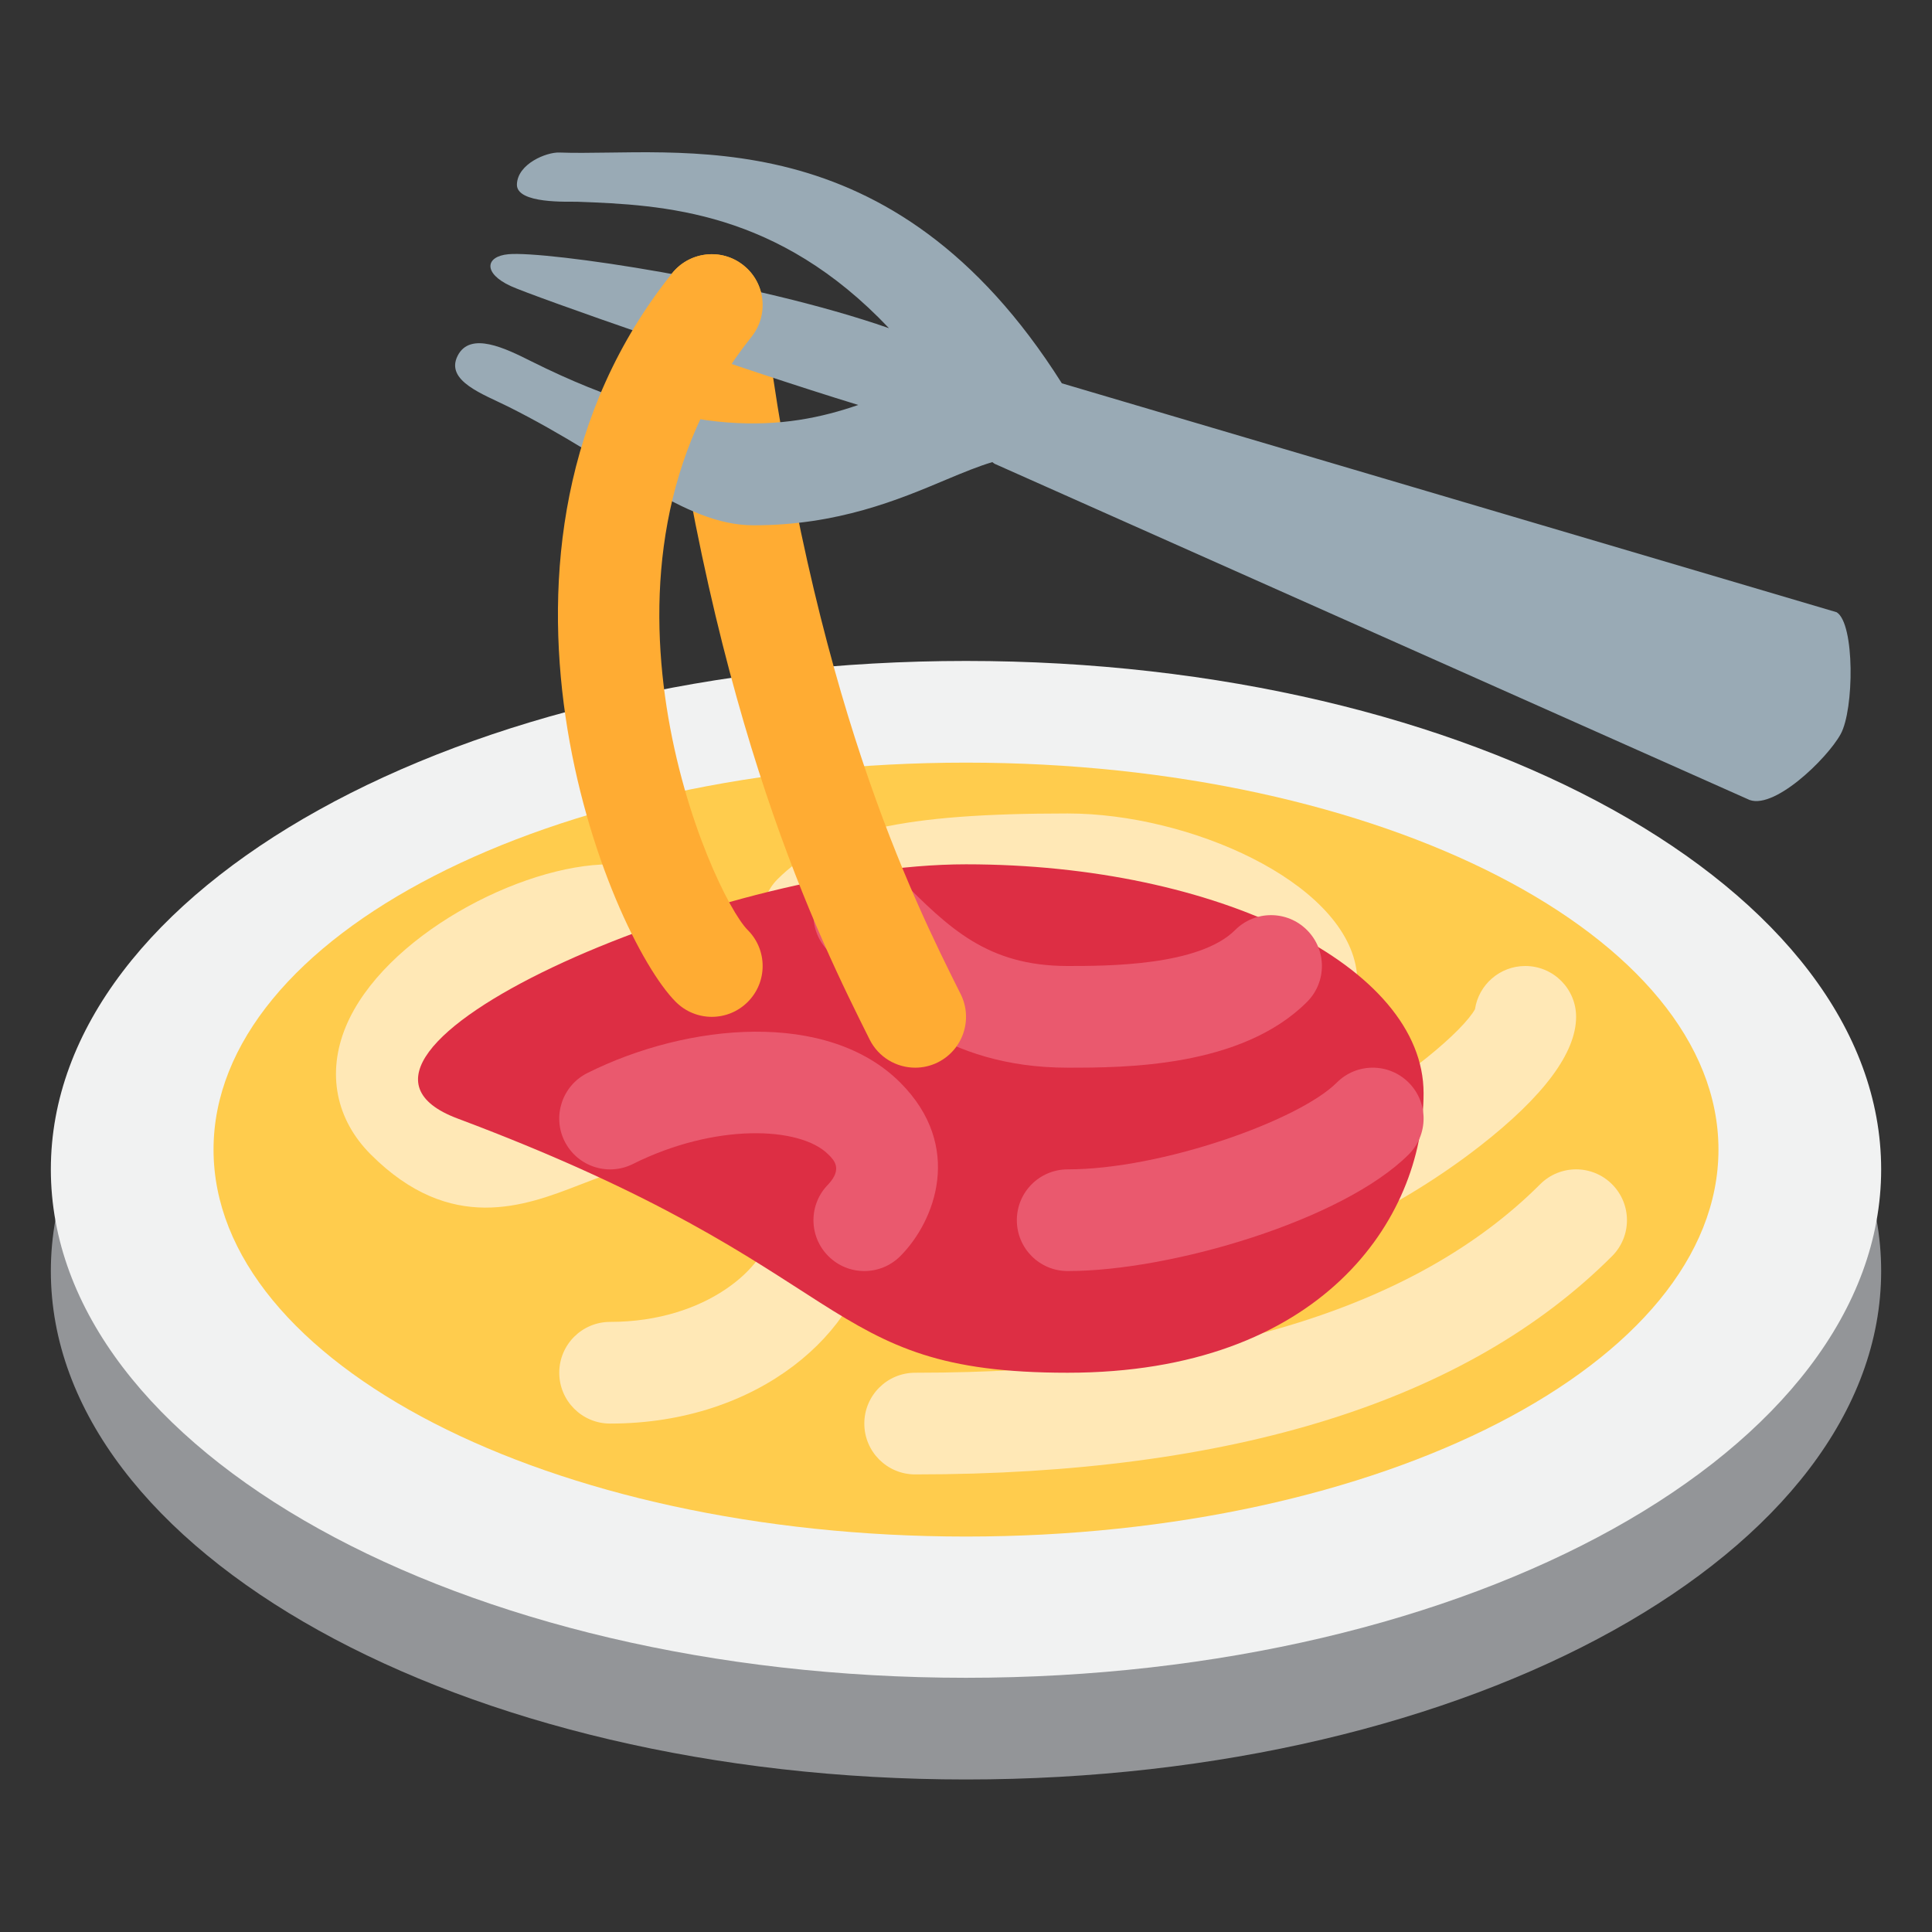 <?xml version="1.0" encoding="UTF-8" standalone="no"?>
<!-- Created with Inkscape (http://www.inkscape.org/) -->

<svg
   xmlns:svg="http://www.w3.org/2000/svg"
   xmlns="http://www.w3.org/2000/svg"
   version="1.1"
   width="47.5"
   height="47.5"
   id="svg2"
   xml:space="preserve"><rect width="100%" height="100%" fill="#333333" stroke="none"/><defs
     id="defs6"><clipPath
       id="clipPath18"><path
         d="M 0,38 38,38 38,0 0,0 0,38 z"
         id="path20" /></clipPath></defs><g
     transform="matrix(1.25,0,0,-1.25,0,47.5)"
     id="g12"><g
       id="g14"><g
         clip-path="url(#clipPath18)"
         id="g16"><g
           transform="translate(37,13)"
           id="g22"><path
             d="m 0,0 c 0,-5.522 -8.059,-10 -18,-10 -9.941,0 -18,4.478 -18,10 0,5.522 8.059,10 18,10 C -8.059,10 0,5.522 0,0"
             id="path24"
             style="fill:#939598;fill-opacity:1;fill-rule:nonzero;stroke:none" /></g><g
           transform="translate(37,15)"
           id="g26"><path
             d="m 0,0 c 0,-5.522 -8.059,-10 -18,-10 -9.941,0 -18,4.478 -18,10 0,5.522 8.059,10 18,10 C -8.059,10 0,5.522 0,0"
             id="path28"
             style="fill:#f1f2f2;fill-opacity:1;fill-rule:nonzero;stroke:none" /></g><g
           transform="translate(33.8,15.389)"
           id="g30"><path
             d="m 0,0 c 0,-4.202 -6.626,-7.611 -14.8,-7.611 -8.174,0 -14.8,3.409 -14.8,7.611 0,4.203 6.626,7.611 14.8,7.611 C -6.626,7.611 0,4.203 0,0"
             id="path32"
             style="fill:#ffcc4d;fill-opacity:1;fill-rule:nonzero;stroke:none" /></g><g
           transform="translate(12,10)"
           id="g34"><path
             d="M 0,0 C -0.552,0 -1,0.447 -1,1 -1,1.553 -0.552,2 0,2 1.898,2 3.082,3.085 3.174,3.835 3.265,4.571 2.214,4.916 1.757,5.03 0.851,5.255 0.177,4.997 -0.601,4.695 -1.669,4.281 -3.132,3.717 -4.707,5.293 -5.396,5.981 -5.575,6.897 -5.199,7.806 -4.466,9.575 -1.755,11 0,11 0.552,11 1,10.552 1,10 1,9.448 0.552,9 0,9 -1.115,9 -2.995,7.901 -3.351,7.04 -3.425,6.862 -3.396,6.81 -3.293,6.707 -2.664,6.079 -2.365,6.159 -1.322,6.561 -0.46,6.895 0.72,7.351 2.242,6.97 4.626,6.374 5.312,4.834 5.159,3.591 4.942,1.826 2.953,0 0,0"
             id="path36"
             style="fill:#ffe8b6;fill-opacity:1;fill-rule:nonzero;stroke:none" /></g><g
           transform="translate(18,9)"
           id="g38"><path
             d="m 0,0 c -0.552,0 -1,0.447 -1,1 0,0.553 0.448,1 1,1 5.697,0 9.833,1.247 12.293,3.707 0.391,0.391 1.023,0.391 1.414,0 0.391,-0.391 0.391,-1.023 0,-1.414 C 10.858,1.444 6.247,0 0,0"
             id="path40"
             style="fill:#ffe8b6;fill-opacity:1;fill-rule:nonzero;stroke:none" /></g><g
           transform="translate(22.349,12.84)"
           id="g42"><path
             d="m 0,0 c -0.537,0 -1.069,0.06 -1.591,0.19 -0.543,0.135 -2.194,0.548 -2.245,1.883 -0.039,1 0.661,2.172 5.938,3.957 -0.576,0.47 -1.958,1.13 -3.451,1.13 -2.513,0 -3.797,-0.211 -4.293,-0.707 -0.39,-0.391 -1.023,-0.391 -1.414,0 -0.39,0.391 -0.39,1.024 0,1.414 0.955,0.955 2.448,1.293 5.707,1.293 2.396,0 5.397,-1.333 5.676,-3.053 C 4.435,5.445 4.134,4.601 2.968,4.212 0.385,3.351 -0.953,2.663 -1.533,2.255 -1.421,2.216 -1.28,2.174 -1.106,2.13 2.125,1.326 6.216,4.496 6.662,5.31 6.734,5.791 7.15,6.16 7.651,6.16 c 0.553,0 1,-0.448 1,-1 C 8.651,4.454 8.017,3.601 6.765,2.623 5.021,1.262 2.476,0.001 0,0"
             id="path44"
             style="fill:#ffe8b6;fill-opacity:1;fill-rule:nonzero;stroke:none" /></g><g
           transform="translate(28,16.5)"
           id="g46"><path
             d="m 0,0 c 0,-2.485 -2.029,-5.5 -7,-5.5 -4.971,0 -4,2 -12,5 -3.376,1.266 5.029,5 10,5 4.971,0 9,-2.015 9,-4.5"
             id="path48"
             style="fill:#dd2e44;fill-opacity:1;fill-rule:nonzero;stroke:none" /></g><g
           transform="translate(17,13)"
           id="g50"><path
             d="m 0,0 c -0.256,0 -0.512,0.098 -0.707,0.293 -0.391,0.391 -0.391,1.023 0,1.414 0.281,0.305 0.112,0.474 0,0.586 C -1.265,2.851 -2.945,2.909 -4.553,2.105 -5.048,1.858 -5.647,2.059 -5.895,2.553 -6.142,3.047 -5.941,3.647 -5.447,3.895 -3.47,4.883 -0.722,5.137 0.707,3.707 1.959,2.455 1.393,0.979 0.707,0.293 0.512,0.098 0.256,0 0,0"
             id="path52"
             style="fill:#ea596e;fill-opacity:1;fill-rule:nonzero;stroke:none" /></g><g
           transform="translate(21,17)"
           id="g54"><path
             d="m 0,0 c -2.414,0 -3.686,1.271 -4.707,2.293 -0.391,0.391 -0.391,1.023 0,1.414 0.391,0.391 1.023,0.391 1.414,0 C -2.339,2.753 -1.586,2 0,2 c 0.773,0 2.586,0 3.293,0.707 0.391,0.391 1.023,0.391 1.414,0 0.391,-0.391 0.391,-1.023 0,-1.414 C 3.414,0 1.108,0 0,0"
             id="path56"
             style="fill:#ea596e;fill-opacity:1;fill-rule:nonzero;stroke:none" /></g><g
           transform="translate(21,13)"
           id="g58"><path
             d="m 0,0 c -0.553,0 -1,0.447 -1,1 0,0.553 0.447,1 1,1 1.847,0 4.548,0.962 5.293,1.707 0.391,0.391 1.023,0.391 1.414,0 0.391,-0.391 0.391,-1.023 0,-1.414 C 5.416,1.002 2.041,0 0,0"
             id="path60"
             style="fill:#ea596e;fill-opacity:1;fill-rule:nonzero;stroke:none" /></g><g
           transform="translate(18.001,17)"
           id="g62"><path
             d="m 0,0 c -0.367,0 -0.72,0.202 -0.896,0.553 -0.998,1.997 -3.076,6.153 -4.097,14.323 -0.069,0.548 0.32,1.048 0.868,1.116 0.544,0.07 1.048,-0.32 1.116,-0.868 C -2.03,7.294 -0.056,3.345 0.894,1.447 1.141,0.953 0.94,0.353 0.446,0.105 0.303,0.034 0.15,0 0,0"
             id="path64"
             style="fill:#ffac33;fill-opacity:1;fill-rule:nonzero;stroke:none" /></g><g
           transform="translate(36.125,25.958)"
           id="g66"><path
             d="m 0,0 -15.24,4.503 c -3.351,5.309 -7.566,4.455 -9.885,4.539 -0.25,0.009 -0.819,-0.22 -0.833,-0.625 -0.015,-0.392 1.025,-0.337 1.186,-0.343 1.705,-0.062 3.945,-0.176 6.132,-2.487 -2.658,0.927 -6.741,1.522 -7.485,1.455 -0.458,-0.042 -0.5,-0.375 0.042,-0.625 0.444,-0.206 4.572,-1.647 6.839,-2.34 -1.419,-0.49 -3.285,-0.715 -6.434,0.86 -0.496,0.248 -1.2,0.599 -1.447,0.105 -0.247,-0.494 0.506,-0.753 1,-1 2.16,-1.08 3.43,-2.332 4.823,-2.332 1.656,0 2.854,0.505 3.792,0.9 0.333,0.14 0.634,0.263 0.903,0.343 0.016,-0.01 0.028,-0.024 0.045,-0.033 l 14.804,-6.592 c 0.486,-0.265 1.572,0.791 1.837,1.276 C 0.344,-1.912 0.359,-0.223 0,0"
             id="path68"
             style="fill:#99aab5;fill-opacity:1;fill-rule:nonzero;stroke:none" /></g><g
           transform="translate(14,18)"
           id="g70"><path
             d="m 0,0 c -0.256,0 -0.512,0.098 -0.707,0.293 -1.315,1.315 -4.446,8.867 -0.074,14.332 0.345,0.431 0.976,0.5 1.406,0.156 C 1.056,14.436 1.126,13.807 0.781,13.375 -2.868,8.814 0.002,2.412 0.707,1.707 1.098,1.316 1.098,0.684 0.707,0.293 0.512,0.098 0.256,0 0,0"
             id="path72"
             style="fill:#ffac33;fill-opacity:1;fill-rule:nonzero;stroke:none" /></g></g></g></g></svg>